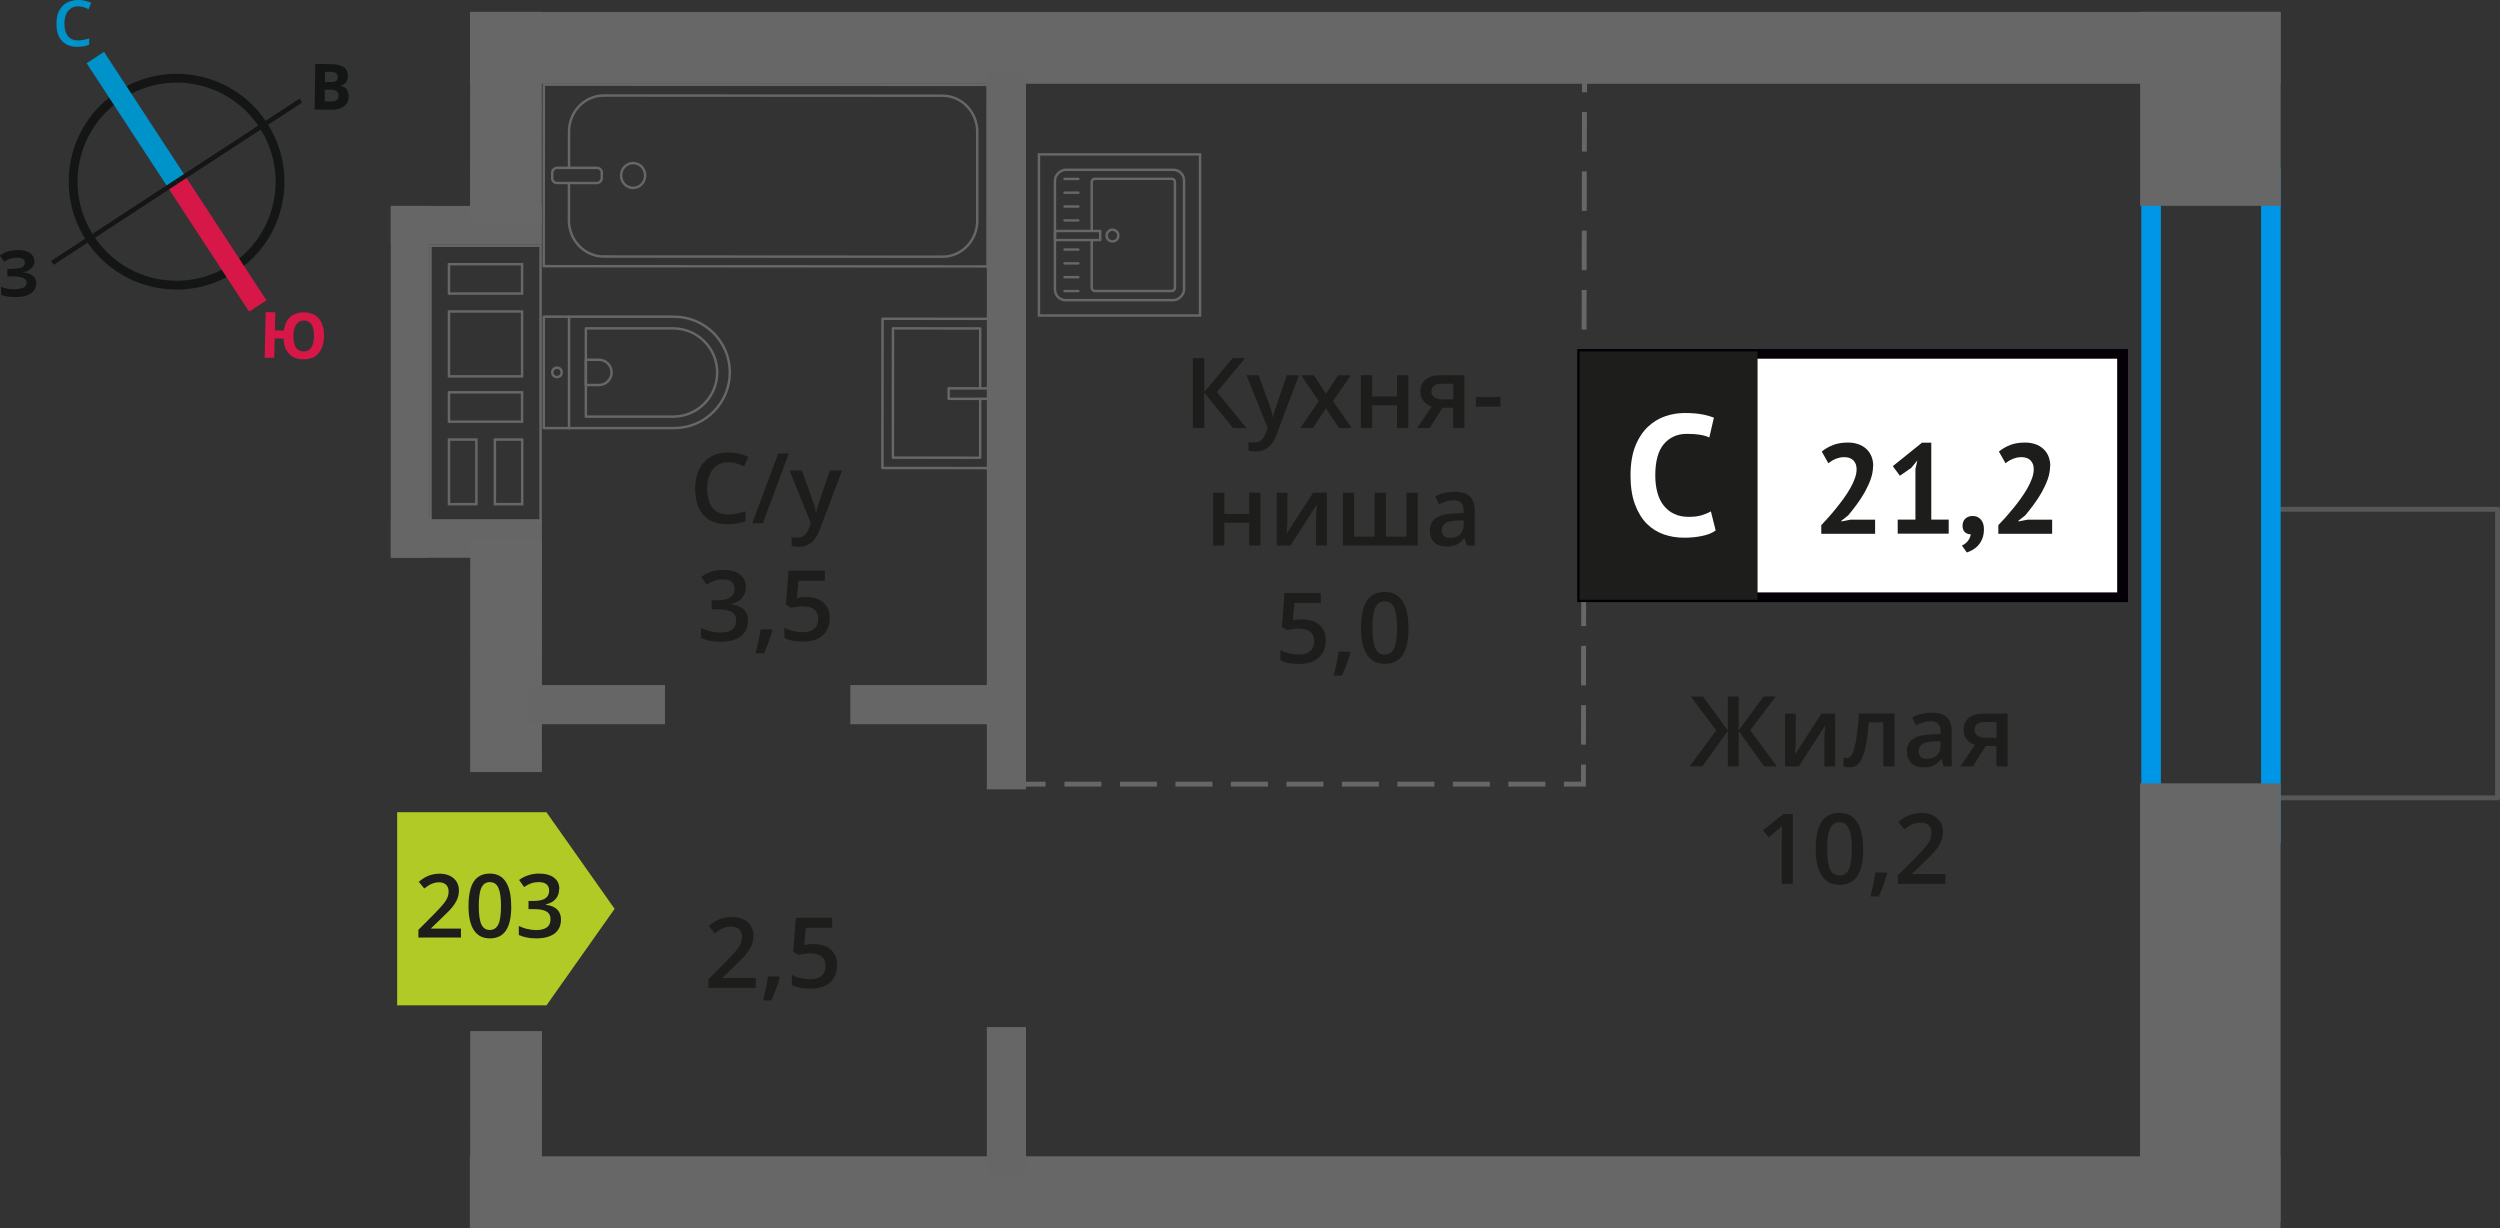 <?xml version="1.0" encoding="UTF-8"?>
<svg xmlns="http://www.w3.org/2000/svg" viewBox="0 0 255.44 125.47">
  <rect x="0" y="0" width="255.44" height="125.47" fill="#333333" stroke="none"/>
  <defs>
    <style>
      .cls-1 {
        stroke: #0093ca;
      }

      .cls-1, .cls-2, .cls-3, .cls-4, .cls-5, .cls-6, .cls-7, .cls-8 {
        fill: none;
      }

      .cls-1, .cls-2, .cls-5, .cls-6, .cls-7, .cls-8 {
        stroke-miterlimit: 10;
      }

      .cls-1, .cls-6 {
        stroke-width: 2.12px;
      }

      .cls-9 {
        fill: #676767;
      }

      .cls-9, .cls-10, .cls-11, .cls-12, .cls-13, .cls-14, .cls-15, .cls-16, .cls-17, .cls-18, .cls-19 {
        stroke-width: 0px;
      }

      .cls-10 {
        fill: #676766;
      }

      .cls-11 {
        fill: #0093ca;
      }

      .cls-2 {
        stroke-dasharray: 0 0 3.78 1.89;
      }

      .cls-2, .cls-3, .cls-5, .cls-7 {
        stroke: #676766;
      }

      .cls-2, .cls-4, .cls-20, .cls-5, .cls-7 {
        stroke-width: .5px;
      }

      .cls-12 {
        fill: #666;
      }

      .cls-13 {
        fill: #050007;
      }

      .cls-3 {
        stroke-width: .25px;
      }

      .cls-3, .cls-4 {
        stroke-linecap: round;
        stroke-linejoin: round;
      }

      .cls-4 {
        stroke: #575756;
      }

      .cls-14, .cls-20 {
        fill: #1d1d1b;
      }

      .cls-15 {
        fill: #0096e7;
      }

      .cls-20 {
        stroke: #1d1d1b;
        stroke-miterlimit: 22.93;
      }

      .cls-16 {
        fill: #141515;
      }

      .cls-17 {
        fill: #d61747;
      }

      .cls-5 {
        stroke-dasharray: 0 0 4.04 2.02;
      }

      .cls-18 {
        fill: #fff;
      }

      .cls-6 {
        stroke: #d61747;
      }

      .cls-19 {
        fill: #b2ca25;
        fill-rule: evenodd;
      }

      .cls-8 {
        stroke: #141515;
        stroke-width: .9px;
      }
    </style>
  </defs>
  <g id="vent">
    <g>
      <rect class="cls-12" x="39.93" y="21.04" width="15.44" height="3.94"/>
      <rect class="cls-12" x="39.93" y="53.05" width="15.44" height="3.94"/>
      <rect class="cls-12" x="23.92" y="37.05" width="35.95" height="3.94" transform="translate(2.88 80.91) rotate(-90)"/>
      <path class="cls-10" d="M55.11,25.23v6.28s0,0,0,0v3s0,.25,0,.25h0v1.58s0,0,0,0v6.63s0,.25,0,.25h0v1.58s0,0,0,0v6.6s0,.25,0,.25h0v1.58s-11,0-11,0v-1.58s0,0,0,0v-6.6s0-.25,0-.25h0v-1.58s0,0,0,0v-6.63s0-.25,0-.25h0v-1.58s0,0,0,0v-3s0-.25,0-.25h0v-6.28s11,0,11,0M45.75,30.12h7.72v-3s0-.25,0-.25h-7.72v3s0,.25,0,.25M53.47,38.58v-6.63s0-.25,0-.25h-7.47s-.25,0-.25,0v6.63s0,.25,0,.25h7.47s.25,0,.25,0M45.75,43.21h7.72v-3s0-.25,0-.25h-7.72v3s0,.25,0,.25M50.44,51.64h3.04v-6.6s0-.25,0-.25h-3.04v6.6s0,.25,0,.25M45.75,51.64h3.05v-6.6s0-.25,0-.25h-3.05v6.6s0,.25,0,.25M55.36,24.98h-11.5v6.78h0v2.75h0v2.08h0v6.38h0v2.08h0v6.35h0v2.08h11.5v-2.08h0v-6.35h0v-2.08h0v-6.38h0v-2.08h0v-2.75h0v-6.78h0ZM46,29.87v-2.75h7.22v2.75h-7.22ZM53.22,38.33h-7.22s0-6.38,0-6.38h7.22s0,6.38,0,6.38h0ZM46,42.96v-2.75h7.22v2.75h-7.22ZM50.69,51.39v-6.35h2.54v6.35h-2.54ZM46,51.39v-6.35h2.55v6.35h-2.55Z"/>
    </g>
  </g>
  <g id="conditioner">
    <rect class="cls-4" x="229.12" y="55.46" width="29.48" height="22.66" transform="translate(310.65 -177.08) rotate(90)"/>
  </g>
  <g id="window">
    <path class="cls-15" d="M231.03,19.13v65.03h-10.24V19.13h10.24M233.03,17.13h-14.24v69.03h14.24V17.13h0Z"/>
    <g>
      <g>
        <rect class="cls-3" x="107.73" y="17.41" width="13.32" height="13.19" rx="1.09" ry="1.09" transform="translate(138.39 -90.38) rotate(90)"/>
        <path class="cls-3" d="M111.55,24.53v4.88c0,.18.14.32.32.32h7.86c.18,0,.32-.14.32-.32v-10.82c0-.18-.14-.32-.32-.32h-7.86c-.18,0-.32.14-.32.32v5.01"/>
        <circle class="cls-3" cx="113.67" cy="24.07" r=".6"/>
        <rect class="cls-3" x="109.63" y="21.76" width=".93" height="4.61" transform="translate(134.17 -86.03) rotate(90)"/>
        <line class="cls-3" x1="108.77" y1="18.28" x2="110.18" y2="18.28"/>
        <line class="cls-3" x1="108.77" y1="19.69" x2="110.18" y2="19.69"/>
        <line class="cls-3" x1="108.77" y1="21.1" x2="110.18" y2="21.1"/>
        <line class="cls-3" x1="108.77" y1="22.52" x2="110.18" y2="22.52"/>
        <line class="cls-3" x1="108.77" y1="25.5" x2="110.18" y2="25.5"/>
        <line class="cls-3" x1="108.77" y1="26.91" x2="110.18" y2="26.91"/>
        <line class="cls-3" x1="108.77" y1="28.32" x2="110.18" y2="28.32"/>
        <line class="cls-3" x1="108.77" y1="29.74" x2="110.18" y2="29.74"/>
      </g>
      <path class="cls-10" d="M122.49,15.9v16.21h-16.21V15.9h16.21M122.74,15.65h-16.71v16.71h16.71V15.65h0Z"/>
    </g>
  </g>
  <g id="furniture">
    <g>
      <rect class="cls-3" x="68.97" y="-4.74" width="18.55" height="45.35" transform="translate(60.26 96.17) rotate(-89.97)"/>
      <rect class="cls-3" x="58.18" y="15.39" width="1.55" height="5.07" rx=".49" ry=".49" transform="translate(41 76.87) rotate(-89.97)"/>
      <path class="cls-3" d="M58.13,18.7v3.82c0,2.03,1.59,3.69,3.56,3.69l34.6.02c1.97,0,3.56-1.65,3.56-3.68v-9.08c0-2.03-1.59-3.69-3.55-3.69l-34.6-.02c-1.97,0-3.56,1.65-3.56,3.68v3.71"/>
      <ellipse class="cls-3" cx="64.69" cy="17.93" rx="1.23" ry="1.27"/>
    </g>
    <g>
      <path class="cls-3" d="M55.56,32.36h13.32c3.14,0,5.69,2.55,5.69,5.69h0c0,3.14-2.55,5.69-5.69,5.69h-13.32v-11.38h0Z"/>
      <path class="cls-3" d="M59.86,33.55h8.91c2.49,0,4.51,2.02,4.51,4.51h0c0,2.49-2.02,4.51-4.51,4.51h-8.91v-9.02h0Z"/>
      <path class="cls-3" d="M59.86,36.76h1.34c.71,0,1.29.58,1.29,1.29h0c0,.71-.58,1.29-1.29,1.29h-1.34v-2.58h0Z"/>
      <circle class="cls-3" cx="56.91" cy="38.05" r=".48"/>
      <line class="cls-3" x1="58.14" y1="43.74" x2="58.14" y2="32.36"/>
    </g>
    <g>
      <rect class="cls-3" x="90.16" y="32.59" width="11.38" height="15.25" transform="translate(191.68 80.48) rotate(-179.96)"/>
      <polyline class="cls-3" points="101.55 40.75 96.93 40.75 96.93 39.68 101.55 39.68"/>
      <polyline class="cls-3" points="100.15 40.75 100.15 46.77 91.23 46.76 91.24 33.55 100.15 33.56 100.15 39.68"/>
    </g>
  </g>
  <g id="walls">
    <rect class="cls-9" x="215.92" y="3.94" width="19.83" height="14.36" transform="translate(236.97 -214.72) rotate(90)"/>
    <rect class="cls-9" x="203.44" y="95.26" width="44.81" height="14.36" transform="translate(328.28 -123.4) rotate(90)"/>
    <rect class="cls-9" x="40.86" y="8.37" width="21.66" height="7.33" transform="translate(63.75 -39.65) rotate(90.02)"/>
    <rect class="cls-9" x="39.79" y="63.29" width="23.85" height="7.33" transform="translate(118.68 15.27) rotate(90.02)"/>
    <rect class="cls-9" x="41.65" y="111.75" width="20.12" height="7.33" transform="translate(167.14 63.74) rotate(90.02)"/>
    <rect class="cls-9" x="48.02" y="1.22" width="185" height="7.33" transform="translate(281.04 9.78) rotate(-180)"/>
    <rect class="cls-9" x="48.02" y="118.13" width="185" height="7.33" transform="translate(281.03 243.61) rotate(-180)"/>
    <rect class="cls-12" x="54.1" y="70" width="13.85" height="4"/>
    <rect class="cls-12" x="86.88" y="70" width="17.95" height="4"/>
    <rect class="cls-12" x="66.22" y="42.04" width="73.22" height="4" transform="translate(58.79 146.87) rotate(-90)"/>
    <rect class="cls-12" x="95.29" y="110.48" width="15.08" height="4" transform="translate(-9.65 215.31) rotate(-90)"/>
    <g>
      <line class="cls-7" x1="161.9" y1="7.43" x2="161.9" y2="9.43"/>
      <line class="cls-5" x1="161.89" y1="11.45" x2="161.79" y2="77.11"/>
      <polyline class="cls-7" points="161.79 78.12 161.79 80.12 159.79 80.12"/>
      <line class="cls-2" x1="157.9" y1="80.12" x2="107.77" y2="80.12"/>
      <line class="cls-7" x1="106.83" y1="80.12" x2="104.83" y2="80.12"/>
    </g>
    <g>
      <path class="cls-8" d="M12.27,9.72c4.89-3.2,11.44-1.83,14.62,3.07,3.19,4.87,1.83,11.44-3.07,14.62-4.89,3.2-11.44,1.83-14.62-3.07-3.2-4.89-1.83-11.44,3.07-14.62h0Z"/>
      <line class="cls-1" x1="9.74" y1="5.88" x2="18.04" y2="18.57"/>
      <line class="cls-6" x1="26.34" y1="31.26" x2="18.04" y2="18.57"/>
      <polygon class="cls-16" points="5.22 26.66 17.91 18.36 18.17 18.76 5.48 27.06 5.22 26.66"/>
      <polygon class="cls-16" points="30.6 10.08 17.91 18.36 18.17 18.76 30.87 10.48 30.6 10.08"/>
      <path class="cls-11" d="M7.98.65c-.44,0-.77.17-1.02.48-.25.29-.38.73-.38,1.27,0,.56.13,1,.35,1.29.25.29.58.44,1.04.44.21,0,.4-.02.58-.06.19-.04.38-.08.56-.15v.65c-.35.15-.77.21-1.23.21-.69,0-1.21-.21-1.57-.63-.38-.4-.54-1-.54-1.75,0-.48.08-.92.25-1.27.19-.35.44-.65.77-.84S7.54,0,8,0s.9.1,1.32.29l-.27.65c-.17-.08-.33-.15-.5-.21-.19-.04-.35-.08-.56-.08h0Z"/>
      <path class="cls-17" d="M33.11,34.38c-.02.75-.22,1.33-.58,1.74-.36.41-.89.61-1.56.59-.61-.01-1.08-.19-1.43-.56-.35-.36-.54-.89-.57-1.56l-.9-.02-.05,2-.98-.02.11-4.66.98.02-.04,1.84.92.02c.08-.62.3-1.08.66-1.4.36-.3.83-.46,1.43-.45.67.02,1.16.24,1.51.66.34.43.52,1.02.5,1.79h0ZM29.98,34.31c-.01.5.08.9.24,1.18.18.26.43.41.76.42.71.02,1.08-.5,1.1-1.54.01-.52-.06-.92-.24-1.2-.16-.25-.41-.41-.76-.42s-.61.13-.8.38c-.17.27-.29.66-.3,1.18h0Z"/>
      <path class="cls-16" d="M32.21,6.53l1.46.02c.65,0,1.13.1,1.42.29.31.19.45.49.45.9,0,.27-.07.5-.2.69-.15.17-.32.29-.53.31v.04c.29.07.5.19.62.36.12.19.2.44.2.73,0,.42-.18.75-.47.98-.32.25-.74.37-1.26.36l-1.75-.02.06-4.66ZM33.19,8.38h.56c.27.01.46-.03.59-.11s.17-.21.17-.42c0-.17-.06-.29-.18-.38-.12-.09-.33-.13-.62-.13h-.5s-.01,1.04-.01,1.04ZM33.18,9.16v1.21s.61,0,.61,0c.27,0,.48-.04.61-.14.13-.1.19-.27.19-.48,0-.38-.26-.59-.81-.59h-.61Z"/>
      <path class="cls-16" d="M3.52,26.67c0,.29-.09.55-.32.74-.2.21-.47.35-.85.4v.02c.44.03.76.15.99.33.23.18.37.43.37.74.01.44-.17.78-.5,1.04-.35.26-.83.4-1.43.41-.69.02-1.23-.05-1.66-.21l-.02-.84c.19.08.44.16.72.21.25.04.5.05.75.04.77-.02,1.16-.24,1.15-.7,0-.21-.13-.37-.39-.47-.25-.1-.63-.15-1.13-.14h-.44s-.02-.76-.02-.76h.4c.5-.02.85-.07,1.08-.16.21-.11.33-.26.32-.49,0-.15-.07-.27-.22-.37-.15-.08-.36-.14-.65-.13-.44.01-.85.15-1.24.41l-.45-.64c.27-.17.54-.33.85-.42.29-.07.62-.12.98-.13.5-.01.92.08,1.22.28.3.2.47.47.48.82h0Z"/>
    </g>
  </g>
  <g id="text">
    <g>
      <g>
        <path class="cls-14" d="M175.36,74.62l-2.61-3.45h1.25l2.54,3.46v-3.46h1.11v3.46l2.54-3.46h1.25l-2.61,3.45,2.72,3.69h-1.29l-2.61-3.62v3.62h-1.11v-3.62l-2.61,3.62h-1.3l2.73-3.69Z"/>
        <path class="cls-14" d="M183.48,72.91v2.77c0,.32-.03.8-.08,1.42l2.71-4.19h1.4v5.4h-1.1v-2.72c0-.15,0-.39.03-.73.02-.34.04-.58.05-.73l-2.7,4.18h-1.4v-5.4h1.1Z"/>
        <path class="cls-14" d="M193.59,78.31h-1.16v-4.5h-1.49c-.09,1.16-.21,2.06-.37,2.71s-.36,1.13-.61,1.43c-.25.3-.57.45-.97.45-.25,0-.46-.04-.63-.11v-.9c.12.05.24.07.36.07.33,0,.59-.37.78-1.12.19-.75.34-1.89.45-3.43h3.63v5.4Z"/>
        <path class="cls-14" d="M198.61,78.31l-.23-.75h-.04c-.26.33-.52.55-.79.67s-.6.18-1.02.18c-.53,0-.95-.14-1.24-.43-.3-.29-.45-.69-.45-1.22,0-.56.21-.98.62-1.26.41-.28,1.04-.44,1.89-.46l.93-.03v-.29c0-.35-.08-.6-.24-.77-.16-.17-.41-.26-.75-.26-.28,0-.54.04-.8.12s-.5.18-.73.29l-.37-.82c.29-.15.61-.27.96-.35.35-.08.68-.12.99-.12.69,0,1.21.15,1.55.45s.53.77.53,1.41v3.64h-.82ZM196.9,77.53c.42,0,.75-.12,1-.35.25-.23.38-.56.38-.98v-.47l-.69.03c-.54.02-.93.11-1.18.27-.25.16-.37.41-.37.74,0,.24.07.43.21.56.14.13.36.2.64.2Z"/>
        <path class="cls-14" d="M201.58,78.31h-1.28l1.5-2.21c-.37-.1-.65-.29-.86-.56-.21-.27-.31-.6-.31-1,0-.51.18-.91.55-1.2.36-.29.86-.43,1.49-.43h2.46v5.4h-1.15v-2.08h-1.09l-1.31,2.08ZM201.75,74.55c0,.28.11.48.32.62.21.14.49.21.85.21h1.07v-1.6h-1.25c-.31,0-.55.07-.72.2-.17.13-.26.32-.26.57Z"/>
        <path class="cls-14" d="M183.2,90.31h-1.15v-4.61c0-.55.01-.99.04-1.31-.08.08-.17.16-.28.26-.11.09-.47.39-1.1.9l-.58-.73,2.1-1.65h.96v7.14Z"/>
        <path class="cls-14" d="M190.38,86.75c0,1.24-.2,2.16-.6,2.76s-1.01.9-1.83.9-1.4-.31-1.81-.93-.62-1.53-.62-2.73.2-2.19.6-2.79,1.01-.9,1.82-.9,1.4.31,1.81.94.62,1.54.62,2.74ZM186.69,86.75c0,.97.1,1.67.3,2.08.2.42.52.62.96.62s.76-.21.96-.63c.2-.42.3-1.11.3-2.08s-.1-1.65-.3-2.08c-.21-.43-.53-.64-.96-.64s-.76.21-.96.63c-.2.42-.3,1.12-.3,2.09Z"/>
        <path class="cls-14" d="M192.82,89.26c-.16.61-.44,1.39-.86,2.34h-.84c.22-.88.39-1.7.5-2.45h1.13l.07.11Z"/>
        <path class="cls-14" d="M198.76,90.31h-4.84v-.87l1.84-1.85c.54-.56.9-.95,1.08-1.18s.31-.45.39-.66c.08-.21.12-.42.12-.66,0-.32-.1-.58-.29-.76-.2-.19-.46-.28-.8-.28-.27,0-.54.05-.79.15s-.55.28-.89.55l-.62-.76c.4-.34.78-.57,1.16-.71.38-.14.77-.21,1.2-.21.66,0,1.2.17,1.6.52s.6.81.6,1.4c0,.32-.06.63-.17.92s-.29.59-.53.9c-.24.31-.64.72-1.2,1.25l-1.24,1.2v.05h3.39v1.01Z"/>
      </g>
      <g>
        <rect class="cls-18" x="161.65" y="36.15" width="54.7" height="24.87"/>
        <path class="cls-13" d="M216.34,36.65h-54.1v23.88h54.1v-23.88ZM161.7,35.66h55.73v25.86h-56.28v-25.86h.55Z"/>
        <rect class="cls-20" x="161.65" y="36.16" width="17.68" height="24.87"/>
        <g>
          <path class="cls-14" d="M191.38,47.62c0,.44-.08.89-.24,1.34s-.37.9-.61,1.33c-.25.44-.52.86-.82,1.26-.3.41-.59.78-.88,1.12l-.69.54v.07l.94-.18h2.51v1.44h-5.5v-.88c.21-.22.44-.47.7-.76.26-.29.53-.6.79-.93.27-.33.52-.66.78-1.01.25-.35.48-.7.68-1.05.2-.35.36-.69.48-1.03.12-.33.18-.64.18-.94,0-.36-.1-.65-.31-.88-.21-.23-.53-.35-.97-.35-.28,0-.56.06-.86.18-.29.12-.54.27-.74.45l-.68-1.2c.34-.28.72-.5,1.16-.67s.94-.25,1.52-.25c.38,0,.72.05,1.03.16.31.1.58.26.81.46.23.2.41.45.54.75.13.3.2.65.2,1.05Z"/>
          <path class="cls-14" d="M193.9,53.09h1.81v-5.16l.2-.89-.63.77-1.16.8-.72-.98,2.98-2.4h.95v7.86h1.78v1.44h-5.21v-1.44Z"/>
          <path class="cls-14" d="M200.53,53.69c0-.3.1-.53.29-.71.2-.17.44-.26.72-.26.37,0,.65.12.86.37.21.24.31.57.31.97s-.06.73-.18,1.01c-.12.28-.27.52-.45.7-.18.19-.37.33-.57.44-.21.11-.39.19-.55.24l-.5-.71c.23-.1.44-.25.61-.47s.27-.45.29-.69c-.2.03-.39-.04-.57-.18-.18-.15-.27-.39-.27-.72Z"/>
          <path class="cls-14" d="M209.47,47.62c0,.44-.08.89-.24,1.34-.16.45-.37.9-.61,1.33-.25.44-.52.86-.82,1.26-.3.41-.59.78-.88,1.12l-.69.54v.07l.94-.18h2.51v1.44h-5.5v-.88c.21-.22.44-.47.71-.76.26-.29.52-.6.79-.93.27-.33.53-.66.78-1.01.25-.35.48-.7.68-1.05s.36-.69.48-1.03c.12-.33.18-.64.18-.94,0-.36-.1-.65-.31-.88-.21-.23-.53-.35-.97-.35-.28,0-.56.06-.86.18s-.54.27-.74.45l-.68-1.2c.34-.28.72-.5,1.15-.67.43-.17.94-.25,1.52-.25.37,0,.72.05,1.03.16.31.1.58.26.81.46s.41.45.54.75c.13.3.2.65.2,1.05Z"/>
        </g>
        <path class="cls-18" d="M175.3,54.2c-.37.27-.85.46-1.43.57-.58.12-1.17.17-1.78.17-.74,0-1.44-.11-2.1-.34-.66-.23-1.24-.6-1.74-1.1-.5-.51-.9-1.17-1.2-1.98s-.45-1.8-.45-2.95.17-2.21.5-3.02c.33-.81.77-1.47,1.3-1.96.53-.5,1.12-.85,1.78-1.07.65-.22,1.31-.32,1.96-.32.7,0,1.29.05,1.78.14.48.09.88.21,1.2.33l-.47,2.03c-.27-.13-.59-.22-.96-.28s-.82-.09-1.34-.09c-.97,0-1.75.35-2.34,1.04-.59.69-.88,1.76-.88,3.21,0,.63.07,1.21.21,1.73.14.52.35.97.64,1.33.29.37.64.66,1.07.86.43.21.92.31,1.48.31.53,0,.97-.05,1.33-.16.36-.11.68-.24.95-.4l.49,1.95Z"/>
      </g>
    </g>
    <g>
      <path class="cls-14" d="M77.22,100.93h-4.84v-.87l1.84-1.85c.54-.56.9-.95,1.08-1.18s.31-.45.39-.66c.08-.21.12-.42.12-.66,0-.32-.1-.58-.29-.76-.2-.19-.46-.28-.8-.28-.27,0-.54.05-.79.15s-.55.28-.89.55l-.62-.76c.4-.34.78-.57,1.16-.71.38-.14.77-.21,1.2-.21.66,0,1.2.17,1.6.52s.6.81.6,1.4c0,.32-.06.63-.17.92s-.29.59-.53.9c-.24.31-.64.72-1.2,1.25l-1.24,1.2v.05h3.39v1.01Z"/>
      <path class="cls-14" d="M79.67,99.88c-.16.61-.44,1.39-.86,2.34h-.84c.22-.88.39-1.7.5-2.45h1.13l.07.11Z"/>
      <path class="cls-14" d="M83.19,96.47c.72,0,1.29.19,1.71.57s.63.9.63,1.56c0,.76-.24,1.36-.71,1.78s-1.15.64-2.03.64c-.8,0-1.42-.13-1.88-.39v-1.04c.26.15.57.27.91.35s.66.12.95.12c.52,0,.91-.12,1.18-.35.27-.23.4-.57.4-1.02,0-.85-.54-1.28-1.63-1.28-.15,0-.34.02-.57.05s-.42.07-.59.1l-.51-.3.27-3.49h3.71v1.02h-2.7l-.16,1.77c.12-.02.25-.04.42-.07s.37-.04.6-.04Z"/>
    </g>
    <g>
      <path class="cls-14" d="M74.42,47.23c-.67,0-1.2.24-1.58.71-.38.48-.58,1.13-.58,1.97s.18,1.54.55,1.99c.37.45.9.67,1.61.67.3,0,.6-.03.88-.09s.58-.14.88-.23v1c-.56.21-1.19.32-1.9.32-1.04,0-1.85-.32-2.41-.95-.56-.63-.84-1.54-.84-2.72,0-.74.13-1.39.41-1.95.27-.56.67-.98,1.18-1.28.52-.3,1.12-.44,1.81-.44.73,0,1.4.15,2.02.46l-.42.97c-.24-.11-.5-.21-.77-.3-.27-.09-.55-.13-.85-.13Z"/>
      <path class="cls-14" d="M80.6,46.33l-2.66,7.14h-1.08l2.66-7.14h1.08Z"/>
      <path class="cls-14" d="M80.68,48.07h1.25l1.1,3.06c.17.44.28.85.33,1.23h.04c.03-.18.08-.4.16-.65s.49-1.47,1.24-3.64h1.24l-2.31,6.12c-.42,1.12-1.12,1.68-2.1,1.68-.25,0-.5-.03-.74-.08v-.91c.17.04.37.06.59.06.55,0,.94-.32,1.17-.96l.2-.51-2.17-5.4Z"/>
      <path class="cls-14" d="M76.21,59.97c0,.45-.13.83-.39,1.13s-.63.5-1.11.61v.04c.57.07,1,.25,1.29.53.29.28.43.66.43,1.14,0,.69-.24,1.22-.73,1.59-.48.37-1.17.56-2.07.56-.79,0-1.46-.13-2-.39v-1.02c.3.15.62.27.96.35.34.08.66.12.98.12.55,0,.97-.1,1.24-.31s.41-.52.41-.95c0-.38-.15-.66-.46-.84s-.78-.27-1.43-.27h-.62v-.93h.63c1.14,0,1.71-.39,1.71-1.18,0-.31-.1-.54-.3-.71-.2-.17-.49-.25-.88-.25-.27,0-.53.04-.78.11-.25.08-.55.23-.89.45l-.56-.8c.65-.48,1.41-.72,2.28-.72.72,0,1.28.15,1.68.46.4.31.61.74.61,1.28Z"/>
      <path class="cls-14" d="M78.92,64.42c-.16.61-.44,1.39-.86,2.34h-.85c.22-.88.39-1.7.5-2.45h1.13l.07.11Z"/>
      <path class="cls-14" d="M82.44,61.01c.72,0,1.29.19,1.71.57s.63.9.63,1.56c0,.76-.24,1.36-.72,1.78-.48.43-1.15.64-2.03.64-.8,0-1.42-.13-1.88-.39v-1.04c.26.15.57.27.91.35s.66.12.95.12c.52,0,.91-.12,1.18-.35.27-.23.41-.57.41-1.02,0-.85-.54-1.28-1.63-1.28-.15,0-.34.02-.57.05s-.42.07-.59.1l-.51-.3.27-3.49h3.71v1.02h-2.7l-.16,1.77c.11-.02.25-.04.42-.07.17-.03.37-.04.6-.04Z"/>
    </g>
    <g>
      <path class="cls-14" d="M127.36,43.74h-1.37l-2.94-3.62v3.62h-1.17v-7.14h1.17v3.46l2.89-3.46h1.28l-2.88,3.45,3.02,3.69Z"/>
      <path class="cls-14" d="M127.36,38.34h1.25l1.1,3.06c.17.44.28.85.33,1.23h.04c.03-.18.08-.4.16-.65s.49-1.47,1.24-3.64h1.24l-2.31,6.12c-.42,1.12-1.12,1.68-2.1,1.68-.25,0-.5-.03-.74-.08v-.91c.17.04.37.06.59.06.55,0,.94-.32,1.17-.96l.2-.51-2.17-5.4Z"/>
      <path class="cls-14" d="M134.75,40.98l-1.81-2.64h1.31l1.23,1.89,1.24-1.89h1.3l-1.82,2.64,1.91,2.76h-1.3l-1.33-2.02-1.33,2.02h-1.3l1.9-2.76Z"/>
      <path class="cls-14" d="M140.2,38.34v2.17h2.54v-2.17h1.15v5.4h-1.15v-2.33h-2.54v2.33h-1.15v-5.4h1.15Z"/>
      <path class="cls-14" d="M146.08,43.74h-1.28l1.5-2.21c-.36-.1-.65-.29-.86-.56s-.31-.6-.31-1c0-.51.18-.91.55-1.2s.86-.43,1.49-.43h2.46v5.4h-1.15v-2.08h-1.09l-1.31,2.08ZM146.25,39.98c0,.28.1.48.32.62.21.14.49.21.85.21h1.07v-1.6h-1.25c-.31,0-.55.07-.72.2-.17.13-.26.32-.26.57Z"/>
      <path class="cls-14" d="M150.8,41.55v-.98h2.51v.98h-2.51Z"/>
      <path class="cls-14" d="M125.1,50.34v2.17h2.54v-2.17h1.15v5.4h-1.15v-2.33h-2.54v2.33h-1.15v-5.4h1.15Z"/>
      <path class="cls-14" d="M131.54,50.34v2.77c0,.32-.03.8-.08,1.42l2.71-4.19h1.4v5.4h-1.1v-2.72c0-.15,0-.39.03-.73.02-.34.03-.58.05-.73l-2.7,4.18h-1.4v-5.4h1.1Z"/>
      <path class="cls-14" d="M144.86,55.74h-7.65v-5.4h1.15v4.49h2.1v-4.49h1.15v4.49h2.1v-4.49h1.15v5.4Z"/>
      <path class="cls-14" d="M149.87,55.74l-.23-.75h-.04c-.26.33-.52.55-.79.67s-.6.18-1.02.18c-.53,0-.95-.14-1.24-.43-.3-.29-.45-.69-.45-1.22,0-.56.21-.98.62-1.26s1.04-.44,1.89-.46l.93-.03v-.29c0-.35-.08-.6-.24-.77-.16-.17-.41-.26-.75-.26-.28,0-.54.04-.8.12s-.5.18-.73.29l-.37-.82c.29-.15.61-.27.96-.35s.68-.12.99-.12c.69,0,1.21.15,1.55.45.35.3.53.77.53,1.41v3.64h-.82ZM148.17,54.96c.42,0,.75-.12,1-.35.25-.23.38-.56.38-.98v-.47l-.69.03c-.54.02-.93.11-1.18.27-.25.16-.37.41-.37.74,0,.24.07.43.21.56s.36.2.64.2Z"/>
      <path class="cls-14" d="M133.12,63.29c.72,0,1.29.19,1.71.57s.63.9.63,1.56c0,.76-.24,1.36-.72,1.78-.48.43-1.15.64-2.03.64-.8,0-1.42-.13-1.88-.39v-1.04c.26.15.57.27.91.35s.66.12.95.12c.52,0,.91-.12,1.18-.35s.41-.57.41-1.02c0-.85-.54-1.28-1.63-1.28-.15,0-.34.02-.57.05s-.42.07-.59.1l-.51-.3.27-3.49h3.71v1.02h-2.7l-.16,1.77c.11-.02.25-.04.42-.07.17-.03.37-.04.6-.04Z"/>
      <path class="cls-14" d="M137.98,66.69c-.16.61-.44,1.39-.86,2.34h-.84c.22-.88.39-1.7.5-2.45h1.13l.07.11Z"/>
      <path class="cls-14" d="M143.92,64.17c0,1.24-.2,2.16-.6,2.76-.4.6-1.01.9-1.83.9s-1.4-.31-1.81-.93-.62-1.53-.62-2.73.2-2.19.6-2.79c.4-.6,1.01-.9,1.82-.9s1.4.31,1.81.94.62,1.54.62,2.74ZM140.23,64.17c0,.97.1,1.67.3,2.08.2.42.52.62.96.62s.76-.21.96-.63c.2-.42.3-1.11.3-2.08s-.1-1.65-.3-2.08c-.2-.43-.53-.64-.96-.64s-.76.21-.96.63c-.2.42-.3,1.12-.3,2.09Z"/>
    </g>
  </g>
  <g id="number">
    <g>
      <polygon class="cls-19" points="55.84 102.72 55.84 102.72 59.32 97.79 62.8 92.86 59.32 87.93 55.84 83 55.84 82.99 55.83 82.99 40.58 82.99 40.58 102.72 55.83 102.72 55.84 102.72"/>
      <g>
        <path class="cls-14" d="M47.1,95.79h-4.35v-.78l1.66-1.67c.49-.5.81-.86.97-1.07.16-.21.28-.41.35-.59.07-.18.11-.38.11-.59,0-.29-.09-.52-.26-.69-.18-.17-.42-.25-.72-.25-.25,0-.48.05-.71.14-.23.09-.5.26-.8.49l-.56-.68c.36-.3.7-.52,1.04-.64s.7-.19,1.08-.19c.6,0,1.08.16,1.44.47.36.31.54.73.54,1.26,0,.29-.05.57-.16.83-.1.26-.26.53-.48.81-.22.28-.57.65-1.08,1.12l-1.12,1.08v.04h3.05v.91Z"/>
        <path class="cls-14" d="M52.24,92.58c0,1.12-.18,1.95-.54,2.49s-.91.81-1.65.81-1.26-.28-1.63-.84c-.37-.56-.55-1.38-.55-2.46s.18-1.97.54-2.51c.36-.54.91-.81,1.64-.81s1.26.28,1.63.84.55,1.39.55,2.47ZM48.92,92.58c0,.88.09,1.5.27,1.88.18.38.47.56.86.56s.68-.19.87-.57c.18-.38.27-1,.27-1.87s-.09-1.48-.27-1.87c-.18-.39-.47-.58-.87-.58s-.68.19-.86.57c-.18.38-.27,1.01-.27,1.88Z"/>
        <path class="cls-14" d="M57.13,90.84c0,.41-.12.75-.36,1.02-.24.27-.57.45-1,.55v.04c.52.06.9.22,1.16.48.26.26.39.6.39,1.02,0,.62-.22,1.09-.65,1.43-.44.33-1.06.5-1.86.5-.71,0-1.31-.12-1.8-.35v-.92c.27.13.56.24.87.31s.6.11.88.11c.5,0,.87-.09,1.12-.28.25-.18.37-.47.37-.86,0-.34-.14-.59-.41-.76-.27-.16-.7-.24-1.28-.24h-.56v-.84h.57c1.03,0,1.54-.35,1.54-1.06,0-.28-.09-.49-.27-.64-.18-.15-.44-.22-.79-.22-.24,0-.48.03-.7.1-.23.07-.49.2-.8.4l-.51-.72c.59-.43,1.27-.65,2.05-.65.65,0,1.15.14,1.52.42s.54.66.54,1.15Z"/>
      </g>
    </g>
  </g>
</svg>